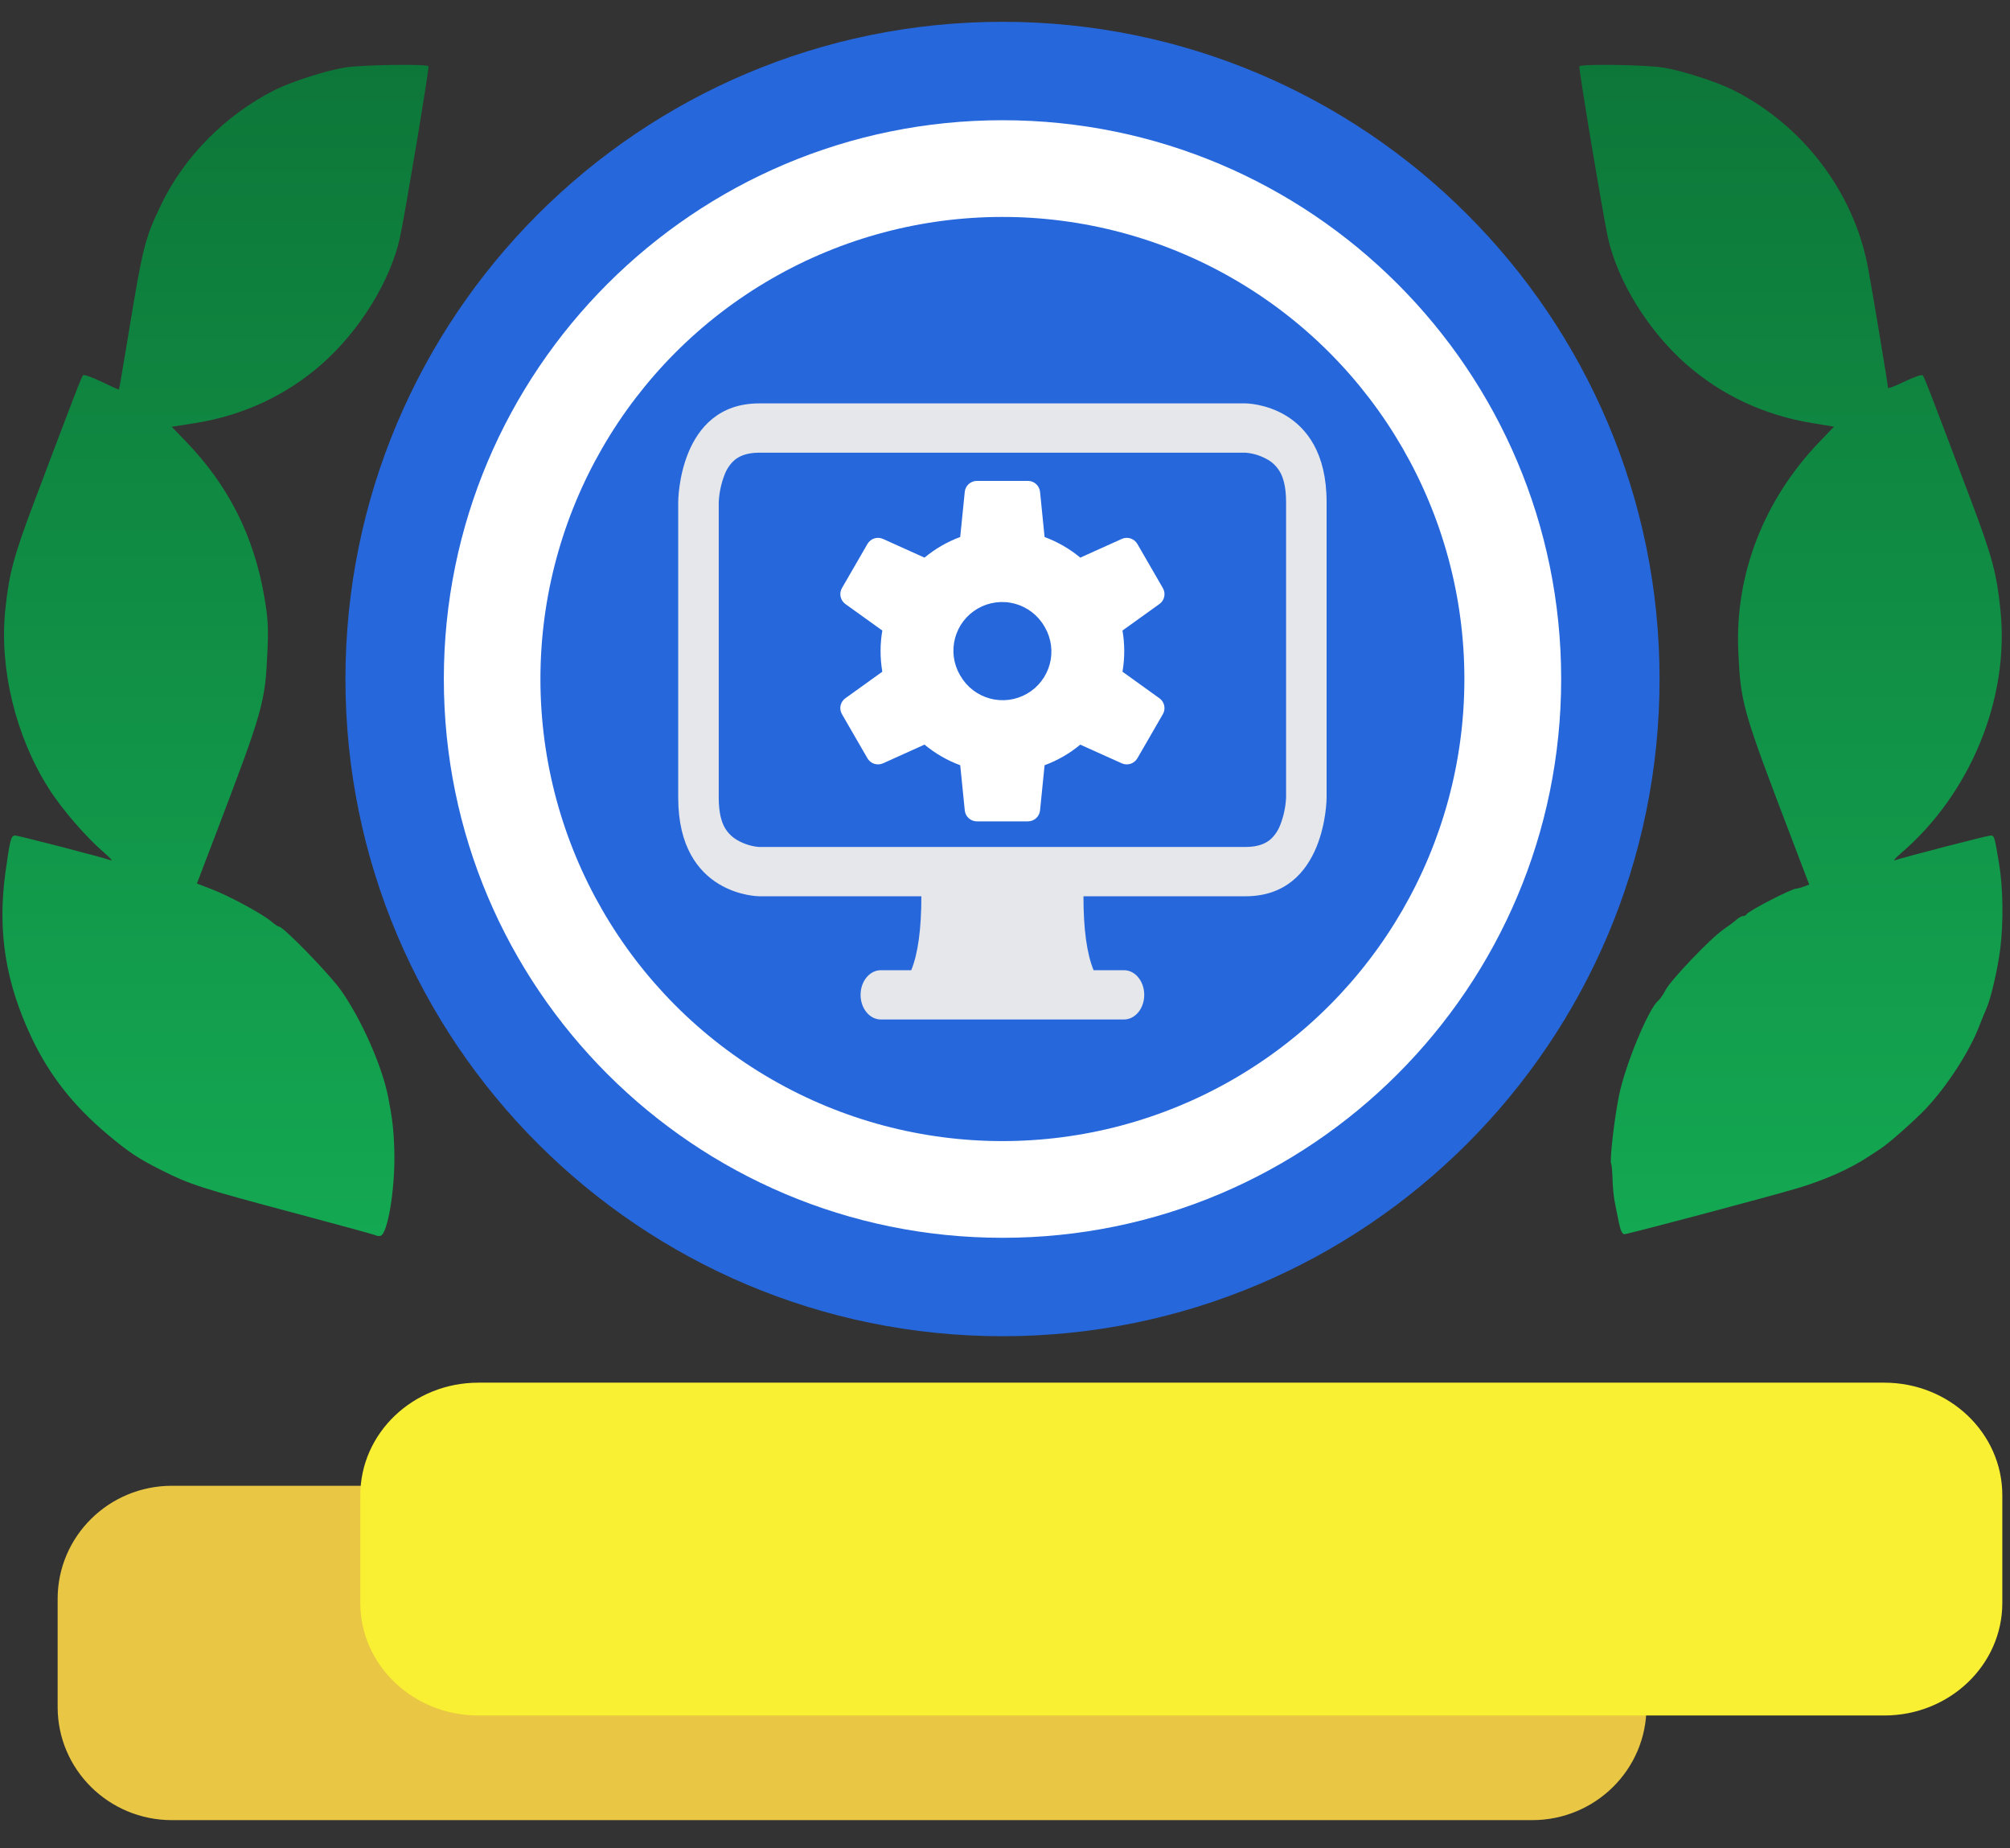 <svg width="62" height="57" viewBox="0 0 62 57" fill="none" xmlns="http://www.w3.org/2000/svg">
<rect x="0" y="0" width="62" height="57" fill="#333333" stroke="none"/>
<path d="M49.932 37.685C49.891 37.478 49.833 37.191 49.804 37.047C49.775 36.903 49.746 36.596 49.74 36.364C49.734 36.133 49.715 35.92 49.697 35.892C49.644 35.806 49.798 34.474 49.941 33.777C50.134 32.837 50.847 31.112 51.145 30.865C51.203 30.817 51.307 30.666 51.376 30.531C51.53 30.229 52.774 28.926 53.155 28.668C53.307 28.564 53.489 28.428 53.558 28.366C53.628 28.302 53.721 28.251 53.765 28.251C53.81 28.251 53.856 28.229 53.867 28.202C53.913 28.1 55.267 27.401 55.418 27.401C55.454 27.401 55.556 27.373 55.645 27.339L55.806 27.278L55.25 25.819C53.742 21.868 53.691 21.687 53.619 20.076C53.513 17.715 54.406 15.414 56.123 13.625L56.571 13.158L55.896 13.047C54.419 12.805 53.101 12.188 52.009 11.229C50.842 10.204 49.89 8.662 49.597 7.323C49.443 6.618 48.685 2.075 48.716 2.044C48.793 1.967 50.778 1.998 51.306 2.084C51.902 2.182 52.964 2.525 53.479 2.786C55.611 3.866 57.163 5.902 57.611 8.206C57.716 8.742 58.238 11.875 58.238 11.964C58.238 11.991 58.466 11.903 58.745 11.768C59.024 11.633 59.276 11.545 59.305 11.572C59.354 11.617 59.539 12.098 60.822 15.499C61.453 17.173 61.592 17.695 61.707 18.829C61.984 21.547 60.78 24.478 58.631 26.318C58.469 26.456 58.388 26.552 58.45 26.53C58.718 26.436 61.306 25.766 61.401 25.766C61.517 25.766 61.525 25.795 61.669 26.677C61.786 27.389 61.799 28.439 61.703 29.234C61.627 29.852 61.411 30.796 61.276 31.096C61.227 31.204 61.125 31.454 61.048 31.652C60.744 32.44 60.056 33.501 59.397 34.198C59.058 34.557 58.253 35.267 58.004 35.427C57.935 35.472 57.773 35.578 57.644 35.663C57.067 36.046 56.277 36.397 55.426 36.649C54.506 36.921 50.213 38.061 50.106 38.061C50.038 38.061 49.984 37.944 49.932 37.685Z" fill="url(#paint0_linear_13_2)"/>
<path d="M11.606 38.102C11.59 38.086 10.458 37.775 9.091 37.411C6.199 36.641 5.871 36.535 4.971 36.083C4.263 35.728 3.971 35.533 3.306 34.975C2.263 34.098 1.526 33.16 0.98 32.011C0.169 30.305 -0.083 28.722 0.168 26.901C0.308 25.887 0.34 25.766 0.468 25.766C0.563 25.766 3.15 26.436 3.418 26.53C3.481 26.552 3.4 26.456 3.238 26.318C2.649 25.814 1.905 24.952 1.49 24.294C0.481 22.694 -0.021 20.626 0.161 18.829C0.277 17.695 0.416 17.173 1.047 15.499C2.33 12.098 2.515 11.617 2.564 11.572C2.593 11.545 2.851 11.636 3.137 11.775C3.423 11.913 3.663 12.021 3.67 12.013C3.677 12.006 3.804 11.264 3.952 10.364C4.408 7.59 4.464 7.367 4.971 6.309C5.675 4.839 6.952 3.548 8.455 2.786C8.97 2.525 10.032 2.182 10.628 2.084C11.156 1.998 13.141 1.967 13.218 2.044C13.249 2.075 12.491 6.618 12.337 7.323C12.045 8.662 11.092 10.204 9.925 11.229C8.822 12.198 7.493 12.815 6 13.051L5.298 13.162L5.746 13.627C7.05 14.98 7.831 16.532 8.154 18.409C8.265 19.054 8.282 19.35 8.25 20.076C8.178 21.686 8.125 21.87 6.625 25.803L6.074 27.247L6.536 27.425C7.08 27.635 8.103 28.189 8.369 28.418C8.472 28.506 8.58 28.578 8.611 28.578C8.741 28.578 10.155 30.032 10.509 30.529C11.141 31.418 11.786 32.873 11.973 33.83C12.108 34.525 12.146 34.856 12.163 35.509C12.193 36.65 11.959 38.068 11.734 38.112C11.68 38.122 11.622 38.118 11.606 38.102Z" fill="url(#paint1_linear_13_2)"/>
<path d="M47.261 45.82H5.302C3.356 45.82 1.778 47.381 1.778 49.307V52.644C1.778 54.57 3.356 56.131 5.302 56.131H47.261C49.208 56.131 50.786 54.57 50.786 52.644V49.307C50.786 47.381 49.208 45.82 47.261 45.82Z" fill="#E9C744"/>
<path d="M58.121 42.64H14.757C12.745 42.64 11.114 44.194 11.114 46.111V49.433C11.114 51.35 12.745 52.904 14.757 52.904H58.121C60.132 52.904 61.763 51.35 61.763 49.433V46.111C61.763 44.194 60.132 42.64 58.121 42.64Z" fill="#FAF033"/>
<ellipse cx="30.5" cy="21" rx="18.5" ry="19" fill="white"/>
<path d="M30.923 39.69C41.278 39.69 49.673 31.295 49.673 20.94C49.673 10.585 41.278 2.19 30.923 2.19C20.568 2.19 12.173 10.585 12.173 20.94C12.173 31.295 20.568 39.69 30.923 39.69Z" stroke="#2667DC" stroke-width="3.035" stroke-linejoin="round"/>
<circle cx="30.92" cy="20.94" r="14.25" fill="#2667DC"/>
<path d="M20.92 15.48C20.92 15.48 20.92 12.44 23.42 12.44H38.42C38.42 12.44 40.92 12.44 40.92 15.48V24.6C40.92 24.6 40.92 27.64 38.42 27.64H33.42C33.42 28.653 33.524 29.413 33.733 29.92H34.67C34.836 29.92 34.995 30 35.112 30.143C35.229 30.285 35.295 30.478 35.295 30.68C35.295 30.882 35.229 31.075 35.112 31.217C34.995 31.36 34.836 31.44 34.67 31.44H27.17C27.004 31.44 26.845 31.36 26.728 31.217C26.611 31.075 26.545 30.882 26.545 30.68C26.545 30.478 26.611 30.285 26.728 30.143C26.845 30 27.004 29.92 27.17 29.92H28.108C28.316 29.413 28.42 28.653 28.42 27.64H23.42C23.42 27.64 20.92 27.64 20.92 24.6V15.48ZM22.668 14.18C22.53 14.297 22.421 14.455 22.35 14.639C22.245 14.908 22.183 15.198 22.17 15.495V24.6C22.17 25.094 22.267 25.363 22.351 25.515C22.439 25.673 22.565 25.802 22.729 25.901C22.94 26.024 23.168 26.098 23.401 26.119L23.433 26.12H38.42C38.826 26.12 39.047 26.001 39.172 25.9C39.31 25.783 39.419 25.625 39.49 25.441C39.591 25.184 39.652 24.907 39.669 24.623L39.67 24.585V15.48C39.67 14.986 39.572 14.717 39.489 14.565C39.393 14.398 39.263 14.265 39.111 14.179C38.891 14.051 38.652 13.976 38.407 13.96H23.42C23.014 13.96 22.793 14.079 22.668 14.18Z" fill="#E5E7EA"/>
<path fill-rule="evenodd" clip-rule="evenodd" d="M29.759 15.167C29.768 15.075 29.812 14.989 29.881 14.927C29.95 14.865 30.039 14.83 30.132 14.83H31.708C31.801 14.83 31.89 14.865 31.959 14.927C32.028 14.989 32.072 15.075 32.081 15.167L32.221 16.561C32.622 16.709 32.994 16.924 33.322 17.197L34.602 16.62C34.687 16.582 34.783 16.576 34.872 16.605C34.961 16.634 35.036 16.694 35.083 16.775L35.869 18.135C35.916 18.216 35.931 18.311 35.912 18.401C35.892 18.492 35.84 18.573 35.764 18.627L34.624 19.445C34.696 19.865 34.696 20.295 34.624 20.715L35.763 21.533C35.839 21.587 35.892 21.667 35.911 21.758C35.931 21.849 35.916 21.944 35.869 22.025L35.083 23.385C35.036 23.466 34.961 23.526 34.872 23.555C34.783 23.583 34.687 23.578 34.602 23.54L33.322 22.964C32.997 23.234 32.625 23.45 32.221 23.599L32.081 24.992C32.072 25.085 32.028 25.171 31.959 25.233C31.89 25.295 31.801 25.33 31.708 25.33H30.132C30.039 25.33 29.95 25.295 29.881 25.233C29.812 25.171 29.768 25.085 29.759 24.992L29.619 23.599C29.218 23.451 28.846 23.236 28.517 22.963L27.238 23.54C27.153 23.578 27.056 23.583 26.968 23.555C26.879 23.526 26.804 23.466 26.757 23.385L25.971 22.025C25.924 21.944 25.909 21.849 25.928 21.758C25.948 21.668 26 21.587 26.076 21.533L27.216 20.715C27.144 20.295 27.144 19.865 27.216 19.445L26.076 18.627C26.001 18.573 25.948 18.492 25.929 18.401C25.909 18.311 25.924 18.216 25.971 18.135L26.757 16.775C26.803 16.694 26.878 16.634 26.967 16.605C27.056 16.576 27.152 16.582 27.237 16.62L28.517 17.197C28.842 16.927 29.214 16.709 29.618 16.561L29.759 15.167ZM29.626 20.843L29.609 20.815C29.41 20.47 29.357 20.061 29.46 19.677C29.564 19.292 29.816 18.965 30.161 18.766C30.507 18.568 30.917 18.514 31.302 18.617C31.687 18.721 32.015 18.972 32.214 19.317L32.231 19.345C32.43 19.69 32.483 20.099 32.38 20.483C32.276 20.867 32.024 21.195 31.679 21.393C31.333 21.592 30.923 21.646 30.538 21.542C30.153 21.439 29.825 21.187 29.626 20.843Z" fill="white"/>
<defs>
<linearGradient id="paint0_linear_13_2" x1="55.241" y1="2" x2="55.241" y2="38.061" gradientUnits="userSpaceOnUse">
<stop stop-color="#0D7739"/>
<stop offset="1" stop-color="#14A852"/>
</linearGradient>
<linearGradient id="paint1_linear_13_2" x1="6.647" y1="2" x2="6.647" y2="38.117" gradientUnits="userSpaceOnUse">
<stop stop-color="#0D7739"/>
<stop offset="1" stop-color="#14A852"/>
</linearGradient>
</defs>
</svg>
